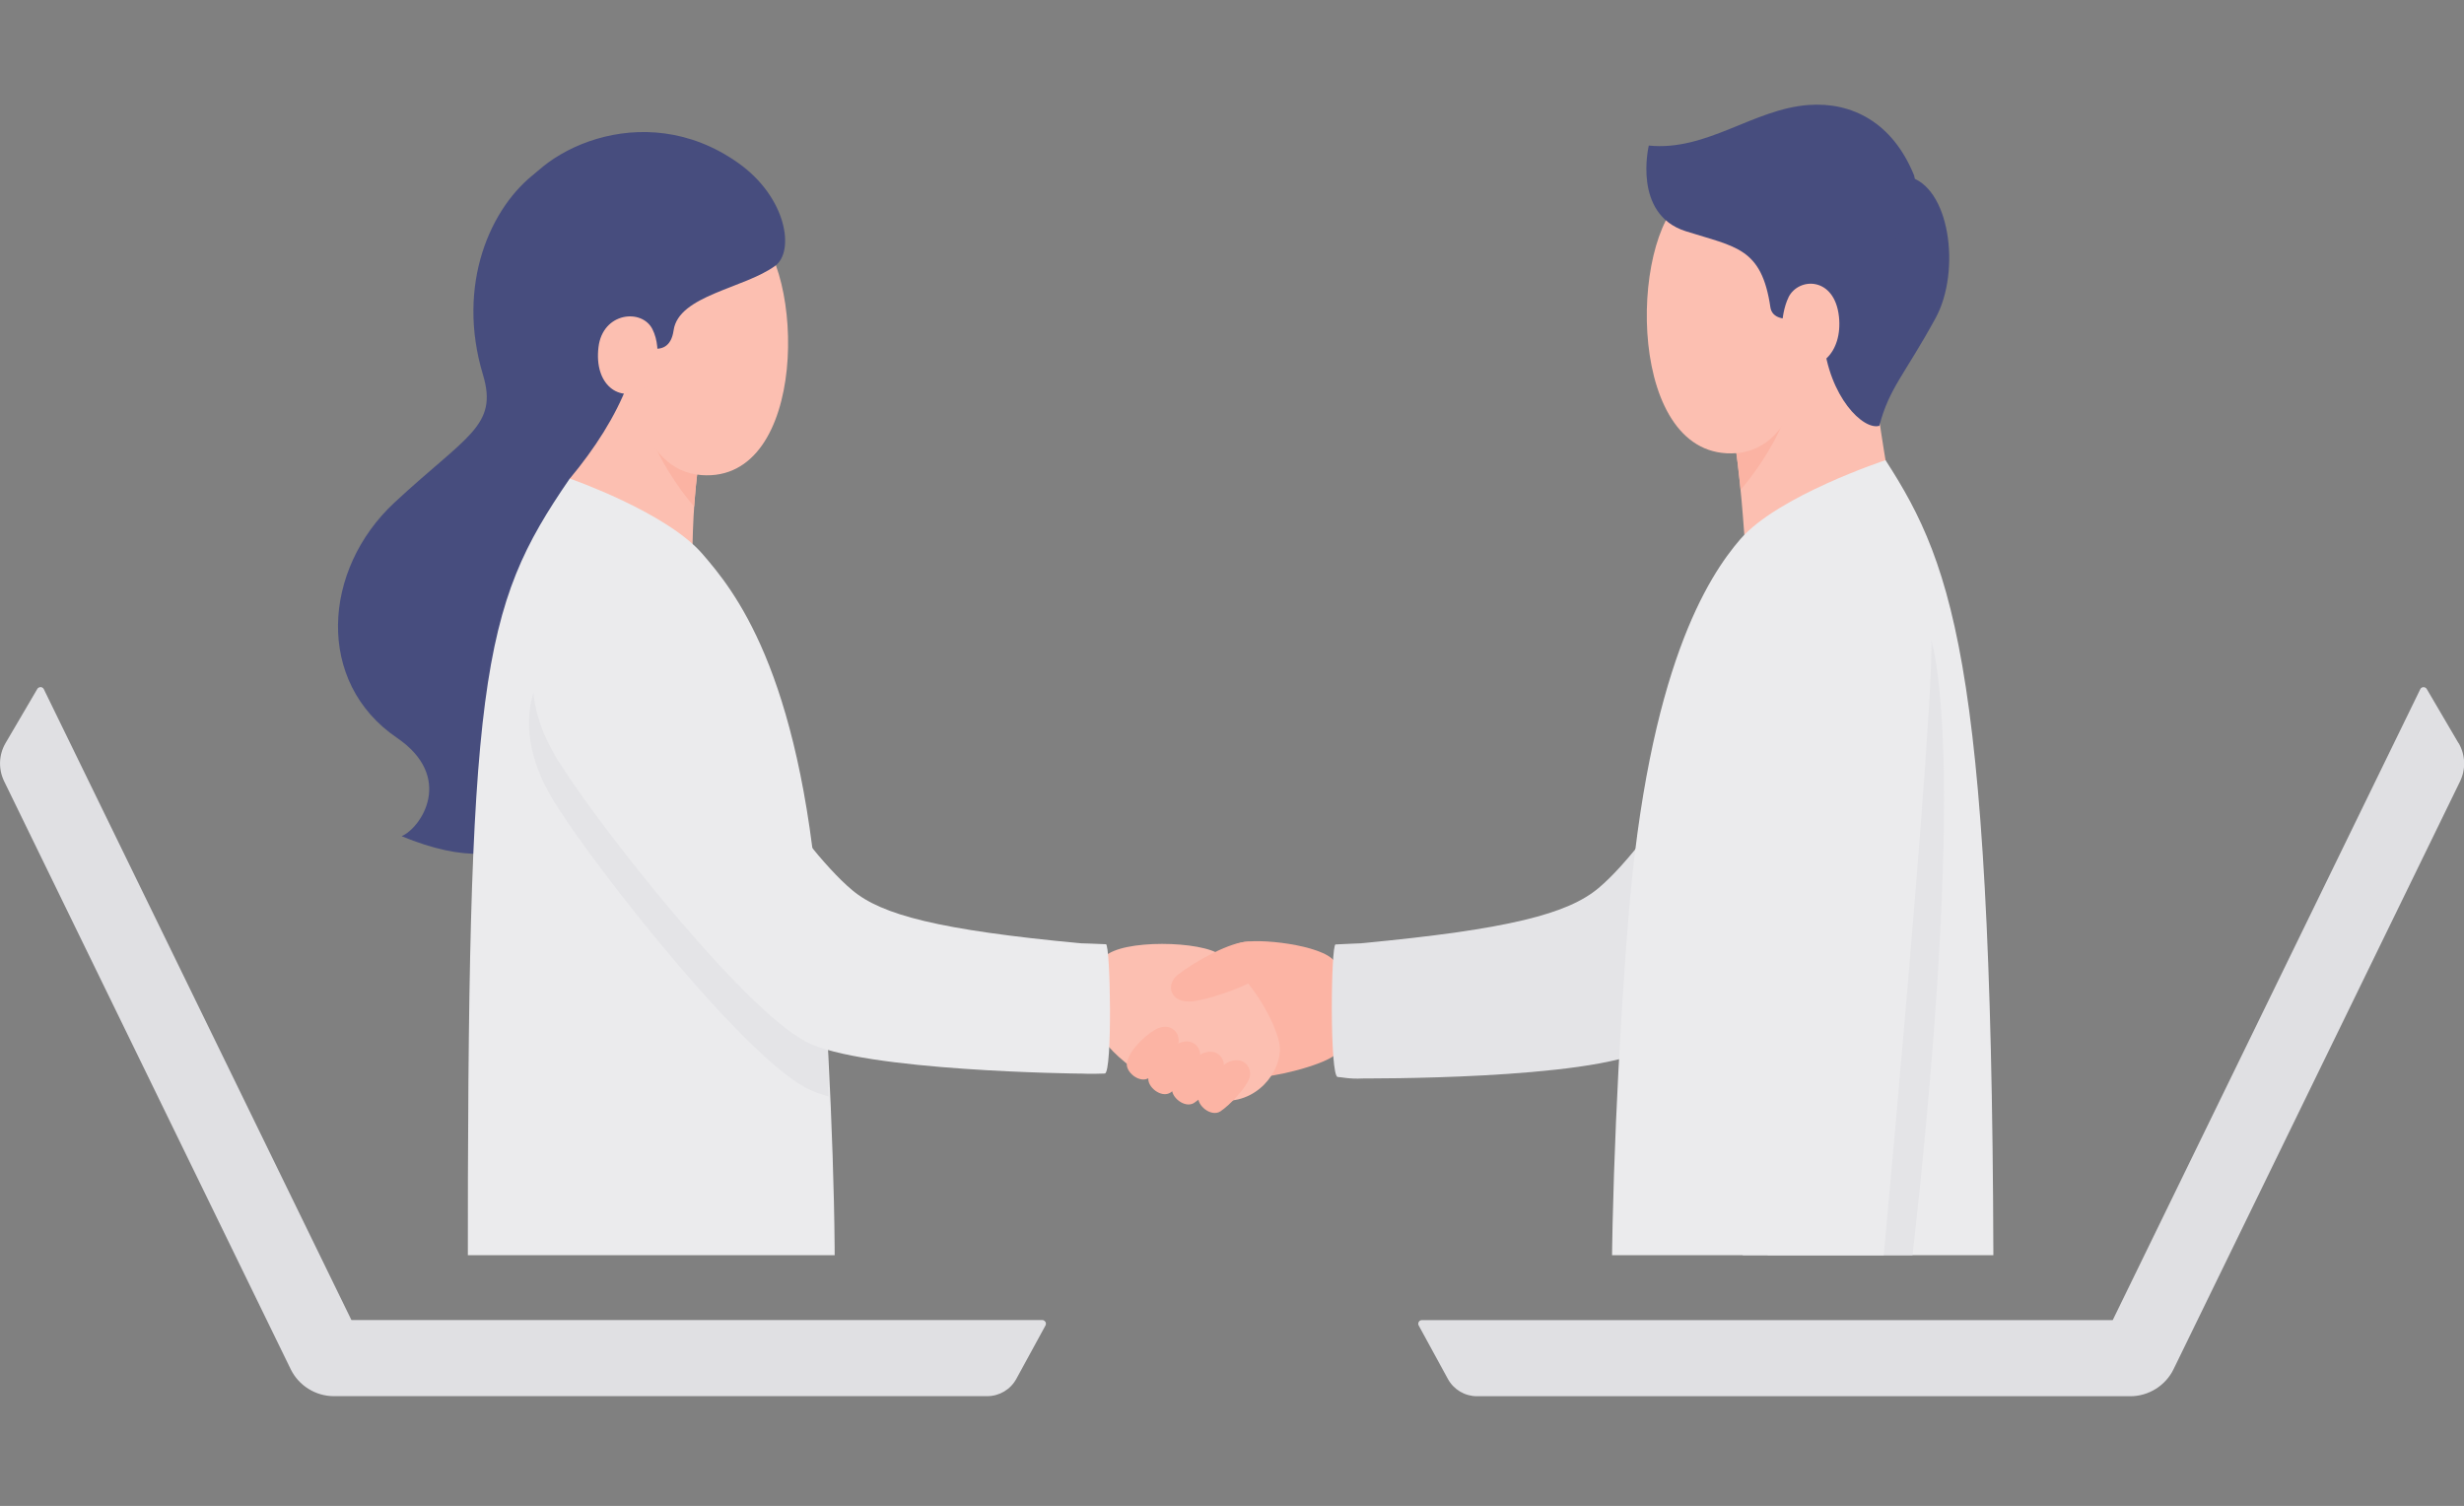<?xml version="1.0" encoding="UTF-8"?><svg id="Layer_2" xmlns="http://www.w3.org/2000/svg" xmlns:xlink="http://www.w3.org/1999/xlink" viewBox="0 0 342.45 209.3"><rect x="0" y="0" width="342.45" height="209.3" fill="#808080" stroke="none"/><defs><style>.cls-1{fill:none;}.cls-2{clip-path:url(#clippath);}.cls-3{fill:#ebebed;}.cls-4{fill:#fcbfb1;}.cls-5{fill:#fbb3a3;}.cls-6{fill:#fcb4a4;}.cls-7{fill:#e4e4e7;}.cls-8{fill:#e0e0e3;}.cls-9{fill:#474d7e;}.cls-10{clip-path:url(#clippath-1);}.cls-11{clip-path:url(#clippath-4);}.cls-12{clip-path:url(#clippath-3);}.cls-13{clip-path:url(#clippath-2);}</style><clipPath id="clippath"><rect class="cls-1" x="41.92" width="246.29" height="174.45"/></clipPath><clipPath id="clippath-1"><path class="cls-1" d="M80.88,48.78c-.73,8.9-2.69,17.79-3.29,21.35-.48,2.16,18.56,10.87,18.6,8.45,.13-7.44,.26-9.79,1.5-19.03,1.09-8.15-16.52-14.2-16.8-10.77Z"/></clipPath><clipPath id="clippath-2"><path class="cls-1" d="M77.6,69.08c-13.44,16.69-10.49,35.29-12.42,67.23-.43,7.22,.45,23.66,.32,41.35-.52,5.74,50.16,5.74,50.01,0-.19-14.95-.44-41.04-1.24-49.37-2.07-21.38-8.94-38.94-16.24-48.33-3.32-4.27-19.66-11.83-20.43-10.87Z"/></clipPath><clipPath id="clippath-3"><path class="cls-1" d="M259.36,43.05c.86,9.74,2.41,19.48,3.12,23.37,.56,2.36-19.9,9.85-20.11,7.21-.19-2.32-.56-9.18-2.32-18.93-1.61-8.87,18.98-15.41,19.31-11.66Z"/></clipPath><clipPath id="clippath-4"><path class="cls-1" d="M264.06,63.95c7.66,12.76,13.78,41.64,13,118.17,0,3.02-52.77,2.1-53.03,0-.13-14.57,.89-36.93,2.27-54.25,2.8-35,11.12-47.76,15.58-52.93,5.24-6.06,22.01-11.27,22.17-10.98Z"/></clipPath></defs><g id="Layer_1-2"><g><g><path class="cls-8" d="M145.28,183.71c-.09-.16-.26-.25-.44-.25H48.84L6.09,95.78c-.08-.17-.25-.28-.44-.29-.2,.02-.37,.09-.46,.25l-4.41,7.52c-.96,1.63-1.03,3.63-.2,5.33l39.82,81.7c1.11,2.28,3.46,3.75,6,3.75h90.8c1.69,0,3.24-.92,4.05-2.4l4.05-7.42c.09-.16,.08-.35,0-.51Z"/><path class="cls-8" d="M341.68,103.27l-4.41-7.52c-.09-.16-.25-.24-.46-.25-.19,0-.36,.12-.44,.29l-42.74,87.68h-96.01c-.18,0-.35,.09-.44,.25-.09,.16-.1,.35,0,.51l4.05,7.42c.81,1.48,2.36,2.4,4.05,2.4h90.8c2.53,0,4.89-1.47,6-3.75l39.82-81.7c.83-1.7,.75-3.69-.2-5.33Z"/></g><g class="cls-2"><g><g><path class="cls-6" d="M172.34,131.05c2.33-.76,11.44,.28,13.1,2.52,.52,.7,.8,10.81,.44,12.55-.29,1.38-7.33,3.28-10.23,3.51-5.79,.46-14.11-15.05-3.32-18.58Z"/><path class="cls-4" d="M153.5,132.99c2.37-2.5,13.64-2.23,16.1-.26,4.48,3.59,7.52,9.07,8.19,12.2s-2.34,8.07-7.49,8.07c-7.61,0-15.04-5.25-17.45-9.17-2.67-4.36,0-10.16,.64-10.84Z"/><path class="cls-6" d="M173.45,130.87c-2.35,0-7.26,2.65-9.75,4.6-1.79,1.4-1.05,4.05,2.07,3.69,1.96-.22,6.32-1.57,9.29-3.3,2.87-1.68,.75-4.99-1.6-4.99Z"/><path class="cls-6" d="M161.02,142.87c-1.2,.46-4.04,2.84-4.4,4.85-.23,1.28,1.79,2.91,3.06,2.09,1.27-.83,3.54-3.21,4.03-4.62,.49-1.42-.8-3.04-2.69-2.31Z"/><path class="cls-6" d="M164.01,144.91c-1.2,.46-4.04,2.84-4.4,4.85-.23,1.28,1.79,2.91,3.06,2.09,1.28-.83,3.54-3.21,4.03-4.62,.49-1.42-.8-3.04-2.69-2.31Z"/><path class="cls-6" d="M167.3,146.34c-1.2,.46-4.04,2.84-4.4,4.85-.23,1.28,1.79,2.91,3.06,2.09,1.27-.82,3.54-3.21,4.03-4.62,.49-1.42-.79-3.04-2.69-2.31Z"/><path class="cls-6" d="M170.95,147.52c-1.2,.46-4.04,2.84-4.4,4.85-.23,1.28,1.79,2.91,3.06,2.09,1.27-.83,3.54-3.21,4.03-4.62,.49-1.42-.79-3.04-2.69-2.31Z"/></g><g><path class="cls-4" d="M80.88,48.78c-.73,8.9-2.69,17.79-3.29,21.35-.48,2.16,18.56,10.87,18.6,8.45,.13-7.44,.26-9.79,1.5-19.03,1.09-8.15-16.52-14.2-16.8-10.77Z"/><g class="cls-10"><path class="cls-5" d="M89.57,57.84l8,4.06-.42,9.18c-1.17-1-6.25-7.33-7.58-13.24Z"/></g><path class="cls-4" d="M104.41,31.49c7.55,5.73,7.93,35.64-6.92,34.54-8.66-.64-10.39-12.96-10.87-19.76-.79-11.02,8.98-21.47,17.8-14.78Z"/><path class="cls-9" d="M55.83,116.21c2.74-1.2,7.35-8.21-.68-13.68-11.33-7.72-10.35-23.35-.34-32.67,10.01-9.32,14.47-10.63,12.31-17.79-3.76-12.49,1.03-23.35,7.44-28.13,7.18-5.36,12.86,12.08,13.9,16.11,2.2,8.52-2.29,18.11-9.28,26.48-.02,10.95,11.47,64.05-23.35,49.69Z"/><path class="cls-9" d="M71.56,28.21c2.31-6.84,17.65-15.05,31.04-5.56,6.76,4.79,7.87,12.3,5.13,14.3-4.29,3.14-13.42,4.09-14.11,8.96-.66,4.67-5.52,1.7-6.69,.78-.82-.65-18.48-9.26-15.37-18.48Z"/><path class="cls-3" d="M153.7,131.22c.64,.03,.93,17.98-.16,17.98-.4,0-1.77,.09-3.49,0-1.08-.06-1.02-18.18,.14-18.1,.16,.01,1.75,.04,3.51,.13Z"/><path class="cls-3" d="M79.18,66.52c-12.42,18.09-14.22,27.44-14.16,112.28,0,2.9,50.72,2.02,50.98,0,.13-14.01-.85-35.5-2.19-52.16-2.69-33.65-11.89-44.68-16.18-49.65-5.03-5.83-18.45-10.48-18.45-10.48Z"/><g class="cls-13"><path class="cls-7" d="M150.9,137.34c-20.1-1.89-28.09-4.01-32.25-7.5-7.86-6.58-19.93-26.39-27.98-37.15-7.94-10.62-24.97,1.85-13.04,19.69,5.32,8.41,25.4,34.08,34.47,38.86,7.94,4.19,38.66,4.5,38.66,4.5,1.15-8.88,.14-18.4,.14-18.4Z"/></g><path class="cls-3" d="M150.19,131.1c-19.78-1.86-27.64-3.95-31.73-7.37-7.74-6.47-19.6-25.96-27.52-36.55-7.82-10.45-24.56,1.82-12.83,19.37,5.23,8.27,24.98,33.52,33.91,38.23,7.81,4.12,38.04,4.43,38.04,4.43,1.13-8.74,.14-18.1,.14-18.1Z"/><path class="cls-4" d="M90.67,45.74c-1.46-2.89-6.9-2.36-7.49,2.5-.64,5.23,2.89,7.77,6.19,5.87,1.73-1,2.8-5.41,1.3-8.37Z"/></g><g><path class="cls-4" d="M259.36,43.05c.86,9.74,2.41,19.48,3.12,23.37,.56,2.36-19.84,10.56-20.05,7.92-.19-2.32-.62-9.89-2.38-19.63-1.61-8.87,18.98-15.41,19.31-11.66Z"/><g class="cls-12"><path class="cls-5" d="M248.98,55.2l-8.21,4.17,.43,9.43c1.2-1.03,6.41-7.53,7.78-13.6Z"/></g><path class="cls-4" d="M234.07,27.35c-7.75,5.88-7.98,36.8,7.26,35.63,8.59-.66,10.52-13.46,11.01-20.45,.81-11.32-9.22-22.05-18.28-15.18Z"/><g><path class="cls-9" d="M265.06,24.5c5.97,1.24,7.51,13.18,3.96,19.69-4.32,7.91-6.44,9.69-7.83,14.99-2.21,.65-7-3.97-7.77-11.97-.42-4.33-2.21-8.42-1.41-11.55,1.05-4.09,4.15-13,13.06-11.15Z"/><path class="cls-9" d="M229.14,20.23c8.07,.82,14.53-5.08,22.22-5.64,5.99-.44,11.68,2.4,14.67,9.81,1.68,7.37-10.62,17.69-11.93,18.49-1.43,.87-7.52,2.82-8.04-.13-1.22-8.38-4.81-8.41-11.79-10.63-7.42-2.36-5.12-11.89-5.12-11.89Z"/></g><path class="cls-4" d="M248.57,41.31c1.41-2.81,6.4-2.89,7.01,2.69,.54,4.98-2.83,8.22-6.33,6.2-2.14-1.24-1.89-6.47-.67-8.89Z"/><path class="cls-7" d="M185.62,131.25c-.66,.03-.83,18.43,.3,18.43,.42,0,1.64,.31,3.43,.21,1.12-.06,1.06-18.87-.14-18.79-.17,.01-1.75,.06-3.59,.16Z"/><path class="cls-7" d="M189.21,131.09c20.54-1.93,28.7-4.1,32.95-7.66,8.03-6.72,20.03-27.54,28.25-38.53,8.11-10.85,24.78,2.34,12.59,20.57-5.43,8.59-24.77,35.48-34.03,40.36-8.11,4.28-39.62,4.05-39.62,4.05-1.17-9.07-.14-18.79-.14-18.79Z"/><path class="cls-3" d="M262.05,63.95c9.72,15.02,15.07,29.9,15,118.17,0,3.02-52.77,2.1-53.03,0-.13-14.57,.89-36.93,2.27-54.25,2.8-35,11.12-47.76,15.58-52.93,5.24-6.06,20.17-10.98,20.17-10.98Z"/><g class="cls-11"><path class="cls-7" d="M249.22,91.24c1.15-16.26,17.04-15.41,19.7,0,4.08,23.61-2.86,83.23-4.95,97.82l-19.27,.07c2.95-40.21,3.62-85.25,4.51-97.89Z"/></g><path class="cls-4" d="M245.47,185.49c-4.01,4.92-5.53,11.77-5.61,14.41-.07,2.48,2.55,2.99,3.5,2.51,0,0-.87,5.19,5.54,6.59,6.87,1.5,9.3-3.11,10.17-6.61,1.22-4.86,.84-11.46-.23-14.57-.76-2.21-10.31-6.09-13.37-2.33Z"/><path class="cls-3" d="M246.14,88.81c1.15-16.26,19.79-16.66,22.22-1.22,1.03,6.53-7.71,99.64-7.81,100.28s-18.94,1-18.92,.24c.02-.76,3.62-86.67,4.51-99.31Z"/></g></g></g></g></g></svg>